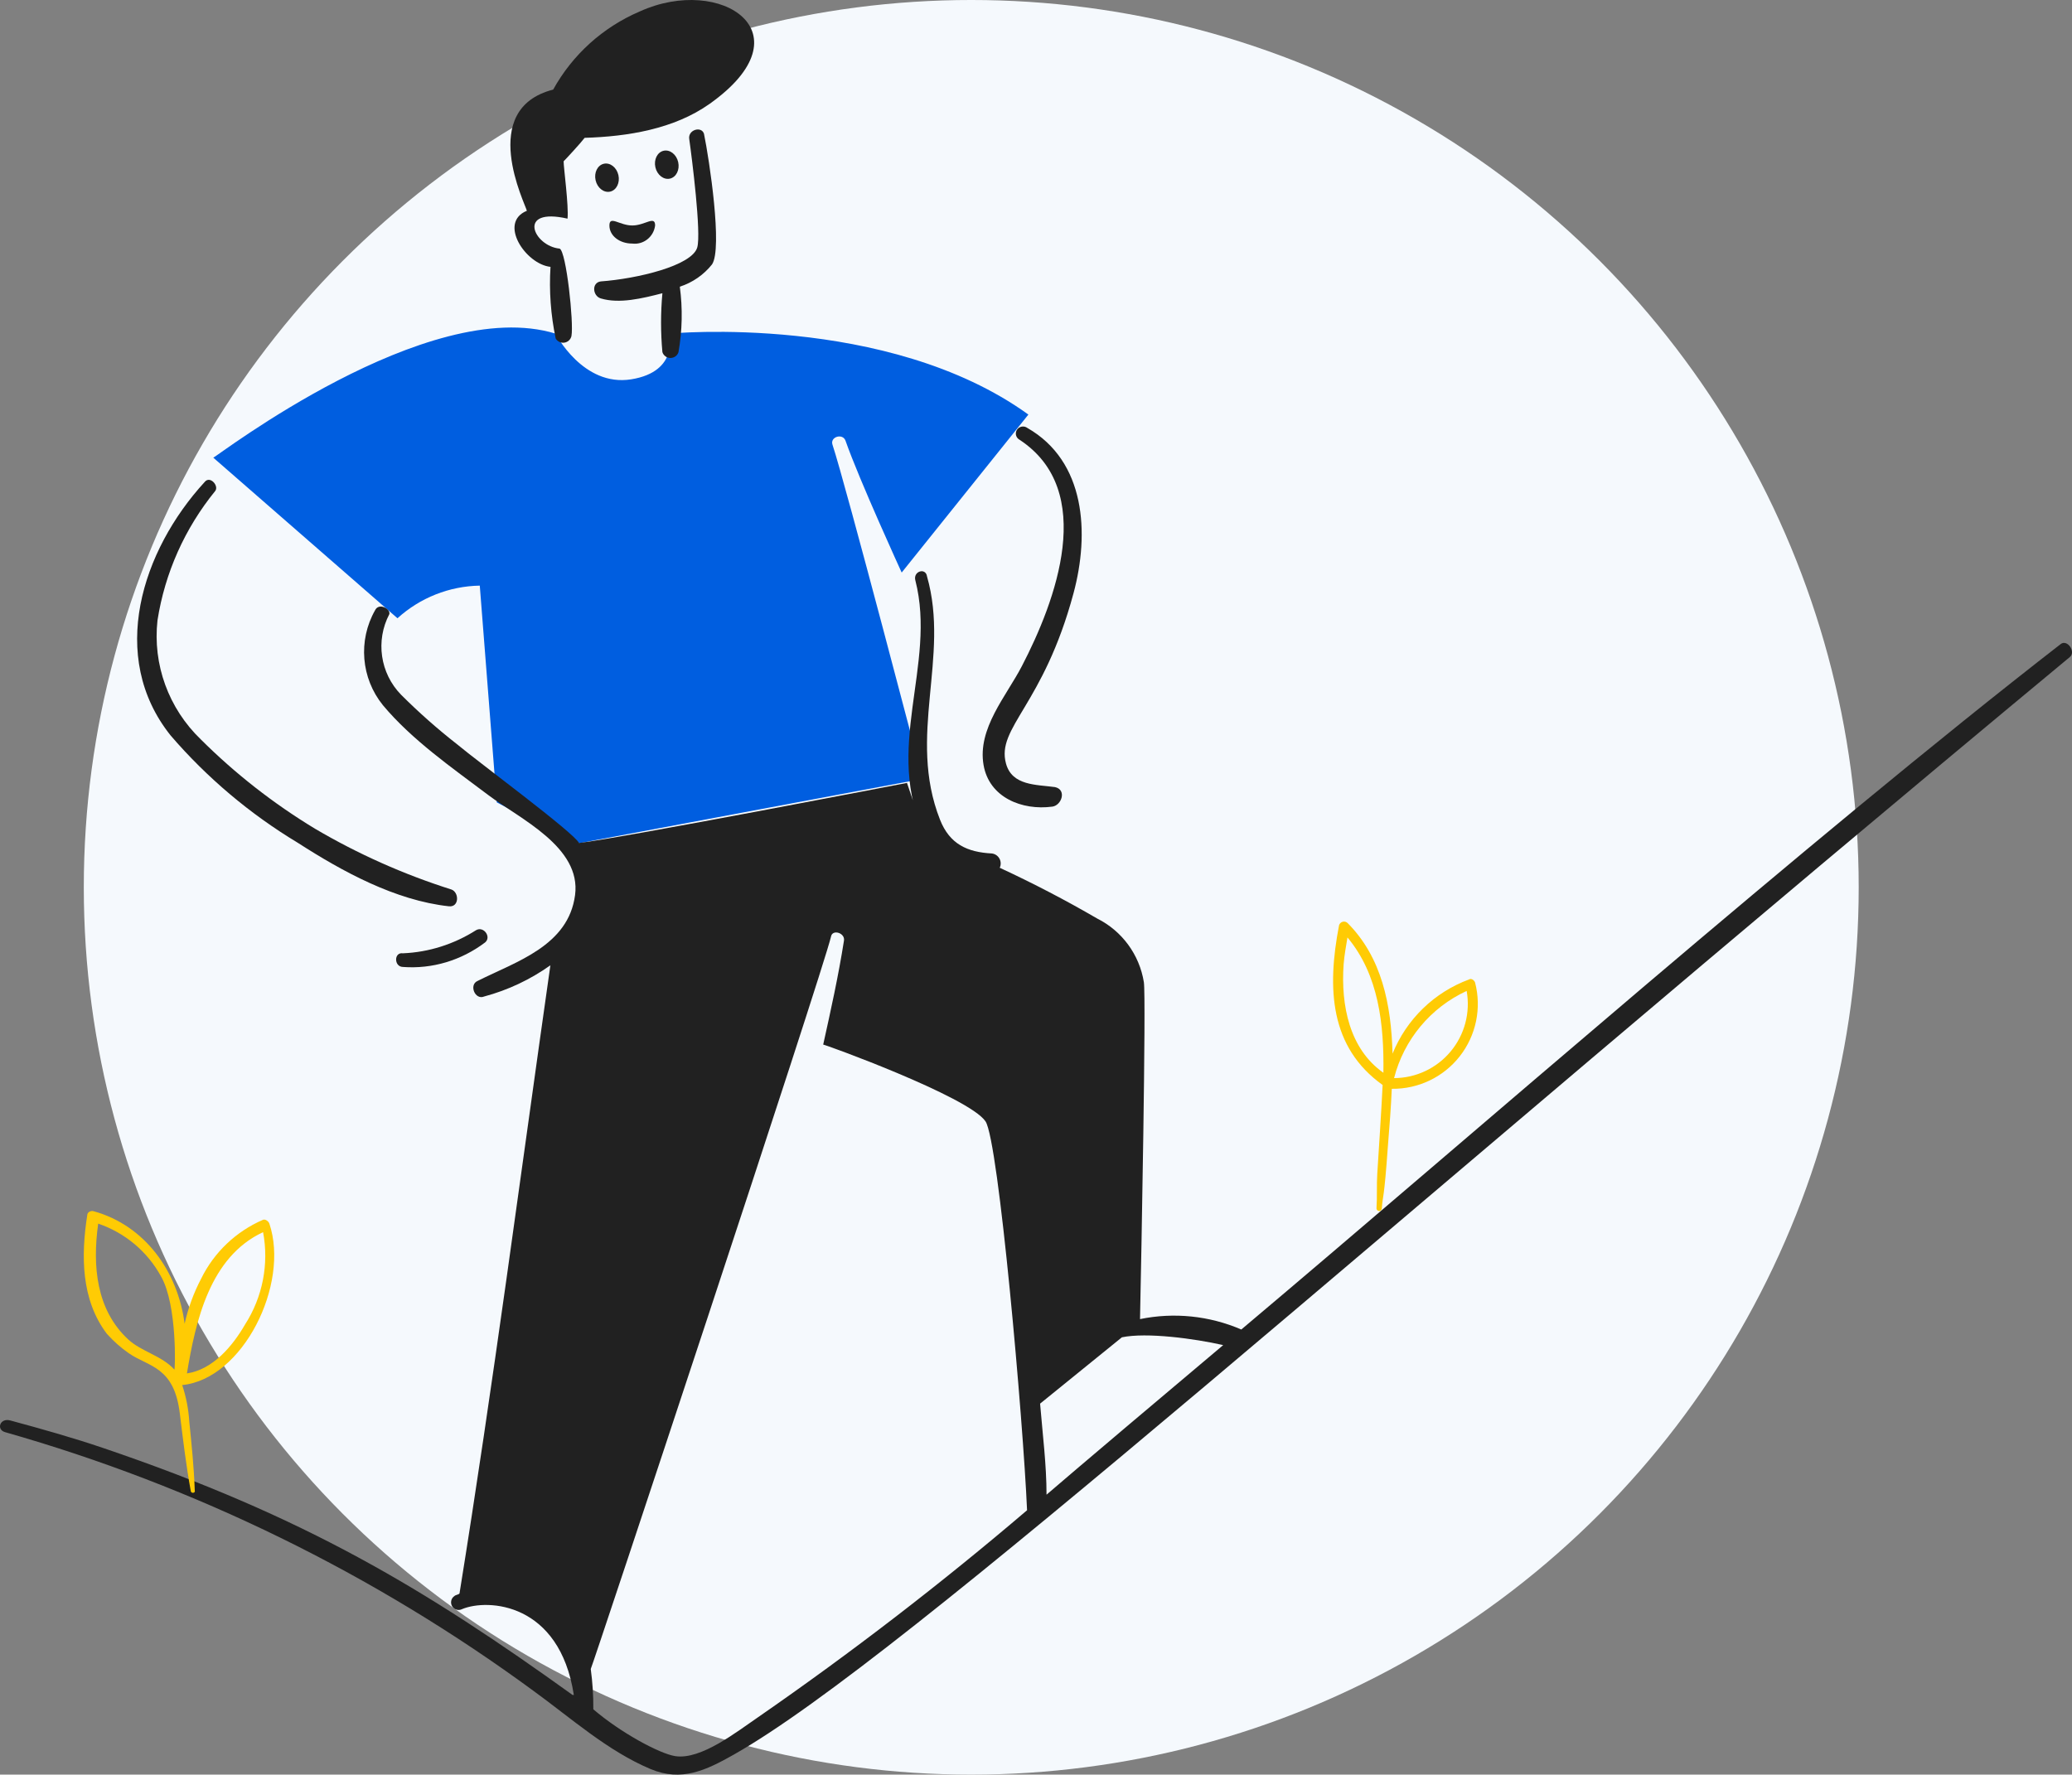<?xml version="1.0" encoding="UTF-8"?>
<svg xmlns="http://www.w3.org/2000/svg" xmlns:xlink="http://www.w3.org/1999/xlink" width="272px" height="233px" viewBox="0 0 272 233" version="1.1">
  <rect x="0" y="0" width="272" height="233" fill="#808080" stroke="none"/>
  <title>Group 6</title>
  <g id="Page-1" stroke="none" stroke-width="1" fill="none" fill-rule="evenodd">
    <g id="Group-6">
      <circle id="Oval" fill="#F5F9FD" cx="127.5" cy="116.5" r="116.5"></circle>
      <path d="M193.64,129.002 C193.538,128.701 193.138,128.399 192.837,128.601 C188.275,130.292 184.634,133.826 182.806,138.339 C182.632,131.918 181.41,125.706 176.887,121.173 C176.715,121.019 176.477,120.963 176.254,121.024 C176.031,121.085 175.855,121.255 175.785,121.475 C174.167,129.856 174.592,137.51 181.501,142.452 C181.401,144.863 180.899,152.592 180.8,154.098 C180.702,155.604 180.8,157.109 180.699,158.615 C180.687,158.748 180.751,158.877 180.865,158.947 C180.978,159.018 181.122,159.018 181.235,158.947 C181.349,158.877 181.413,158.748 181.401,158.615 C181.526,156.857 181.681,157.766 182.203,150.383 C182.404,147.874 182.605,145.365 182.706,142.955 C186.182,143.005 189.481,141.427 191.627,138.689 C193.772,135.952 194.517,132.369 193.64,129.002 L193.64,129.002 Z M176.385,126.593 C176.485,125.388 176.687,124.284 176.887,123.081 C180.999,127.999 181.701,134.524 181.603,140.848 C177.163,137.733 176.002,132.028 176.385,126.594 L176.385,126.593 Z M183.006,141.549 C184.299,136.494 187.799,132.29 192.534,130.106 C193.041,132.934 192.273,135.842 190.435,138.05 C188.597,140.258 185.877,141.54 183.006,141.552 L183.006,141.549 Z" id="Shape" fill="#FFCB04" fill-rule="nonzero"></path>
      <g id="Group" fill-rule="nonzero">
        <path d="M109.281,58.376 C108.941,57.348 110.638,56.839 110.995,57.867 C112.804,63.037 118.367,75.173 118.367,75.173 L135,54.43 C116.48,41.06 87.843,43.802 87.843,43.802 C87.843,43.802 89.216,48.773 82.87,49.803 C76.525,50.833 72.925,43.802 72.925,43.802 C56.123,38.66 28.514,59.92 28,60.09 L52.178,81.175 C55.14,78.482 58.98,76.959 62.983,76.89 L65.211,105.343 C68.429,107.006 71.523,108.896 74.471,111 L121.112,102.259 C121.112,102.259 110.995,63.518 109.281,58.376 Z" id="Path" fill="#005EE0"></path>
        <path d="M93.469,34.717 C94.876,32.655 93.121,20.979 92.412,17.551 C92.063,16.521 90.306,17.041 90.476,18.231 C90.841,20.806 92.072,30.599 91.532,32.484 C90.844,34.892 83.614,36.605 78.862,36.948 C77.631,37.118 77.798,38.86 78.862,39.18 C81.309,39.919 84.317,39.18 86.956,38.5 C86.721,41.071 86.721,43.657 86.956,46.228 C87.094,46.686 87.524,47 88.013,47 C88.501,47 88.932,46.686 89.069,46.228 C89.566,43.39 89.625,40.496 89.243,37.642 C90.917,37.096 92.388,36.078 93.469,34.717 Z" id="Path" fill="#212121"></path>
        <path d="M69.162,27.677 C65.368,29.219 68.992,34.695 72.266,35.037 C72.07,38.19 72.299,41.355 72.948,44.447 C73.183,44.846 73.642,45.06 74.101,44.985 C74.561,44.91 74.926,44.561 75.019,44.108 C75.336,42.393 74.336,32.986 73.467,32.643 C70.018,32.305 67.776,27.167 74.502,28.707 C74.672,26.996 73.989,22.034 73.989,21.178 C74.331,20.84 76.231,18.783 76.748,18.097 C82.439,17.928 88.496,16.93 93.134,13.65 C106.304,4.324 94.661,-3.349 83.995,1.499 C79.155,3.564 75.15,7.177 72.619,11.763 C62.608,14.33 68.99,26.822 69.162,27.677 Z" id="Path" fill="#212121"></path>
        <path d="M59.266,116.79 C53.005,114.808 46.994,112.129 41.348,108.804 C35.895,105.503 30.863,101.567 26.362,97.082 C22.127,93.01 20.029,87.241 20.675,81.443 C21.647,75.223 24.261,69.366 28.256,64.459 C28.768,63.786 27.574,62.421 26.879,63.27 C18.609,72.275 14.126,86.209 22.399,96.565 C27.172,102.114 32.813,106.874 39.11,110.666 C44.953,114.424 51.868,118.218 58.922,118.991 C60.301,119.149 60.291,117.162 59.266,116.79 Z" id="Path" fill="#212121"></path>
        <path d="M52.886,126.956 C56.73,127.246 60.548,126.107 63.685,123.735 C64.534,123.026 63.505,121.565 62.503,122.125 C59.589,123.979 56.282,125.025 52.886,125.165 C51.704,124.987 51.705,126.927 52.886,126.956 Z" id="Path" fill="#212121"></path>
        <path d="M129.115,100.436 C129.848,104.703 134.156,106.442 138.15,105.906 C139.368,105.737 140.063,103.683 138.494,103.342 C136.062,103.003 132.873,103.188 132.065,100.265 C130.753,95.517 136.97,92.635 140.928,77.88 C143.038,70.03 142.528,60.559 134.85,56.178 C134.571,55.978 134.202,55.944 133.89,56.09 C133.578,56.236 133.373,56.538 133.355,56.878 C133.337,57.217 133.51,57.539 133.806,57.715 C144.046,64.4 138.573,78.942 134.15,87.45 C132.103,91.397 128.29,95.644 129.115,100.436 Z" id="Path" fill="#212121"></path>
        <path d="M270.517,84.562 C237.574,110.129 193.601,148.74 162.952,174.558 C158.763,172.752 154.122,172.276 149.655,173.192 C149.823,165.507 150.471,131.018 150.161,128.963 C149.581,125.345 147.297,122.23 144.024,120.594 C139.93,118.211 135.668,115.991 131.24,113.935 C131.42,113.553 131.408,113.107 131.205,112.736 C131.003,112.364 130.636,112.112 130.218,112.057 C126.978,111.888 124.665,110.833 123.398,107.617 C119.065,96.614 124.724,86.31 121.694,75.684 C121.525,74.487 119.849,74.992 120.16,76.191 C123.028,87.346 115.82,98.407 121.523,109.826 C121.354,109.657 119.065,102.792 119.065,102.792 C119.065,102.792 81.797,109.997 76.008,110.681 C75.333,109.314 62.763,100.033 59.979,97.702 C57.407,95.689 54.959,93.523 52.648,91.213 C49.897,88.392 49.278,84.114 51.114,80.626 C51.283,79.95 49.743,79.084 49.24,80.119 C46.987,84.089 47.393,89.036 50.262,92.584 C54.07,97.148 59.384,100.834 64.071,104.367 C68.24,107.509 76.322,111.195 75.492,117.517 C74.616,124.173 67.82,126.226 62.706,128.787 C61.513,129.294 62.368,131.349 63.56,130.835 C66.677,129.999 69.621,128.611 72.252,126.738 C68.333,154.231 64.752,181.725 60.32,209.221 C60.151,209.39 59.814,209.39 59.645,209.559 C59.211,209.857 59.083,210.443 59.354,210.895 C59.625,211.347 60.201,211.51 60.668,211.266 C64.061,209.858 73.454,210.421 75.328,222.537 L75.159,222.537 C55.888,208.687 40.173,199.149 13.45,190.084 C9.517,188.751 5.461,187.613 1.346,186.498 C-0.004,186.131 -0.53,187.698 0.671,188.036 C25.631,195.14 49.126,206.648 70.052,222.018 C74.994,225.606 79.76,229.891 85.394,232.264 C89.479,233.984 92.712,232.413 96.304,230.386 C118.707,217.75 180.452,161.993 271.71,86.271 C272.554,85.573 271.372,83.893 270.517,84.562 Z M99.538,225.447 C96.797,227.306 92.034,231.109 88.627,230.57 C86.579,230.246 81.468,227.496 77.888,224.423 C77.902,222.652 77.789,220.883 77.55,219.129 C77.719,218.96 108.064,127.426 109.086,122.986 C109.255,121.962 110.953,122.479 110.792,123.493 C110.068,128.097 109.086,132.544 108.064,137.155 C107.895,136.986 127.177,143.972 129.372,147.231 C131.093,149.781 134.316,186.506 134.827,198.289 C123.527,207.93 111.749,216.994 99.538,225.447 L99.538,225.447 Z M137.382,196.245 C137.382,192.317 136.875,188.391 136.538,184.292 L147.277,175.582 C150.517,174.906 156.824,175.751 160.573,176.607 C155.28,181.047 139.936,194.026 137.382,196.245 L137.382,196.245 Z" id="Shape" fill="#212121"></path>
        <path d="M78.149,23.33 C78.149,24.365 78.836,25.205 79.684,25.205 C80.531,25.205 81.219,24.365 81.219,23.33 C81.219,22.294 80.531,21.454 79.684,21.454 C78.836,21.454 78.149,22.294 78.149,23.33 Z" id="Path" fill="#212121" transform="translate(79.684, 23.33) rotate(-12.78) translate(-79.684, -23.33) "></path>
        <path d="M85.997,21.622 C85.997,22.658 86.684,23.498 87.531,23.498 C88.379,23.498 89.066,22.658 89.066,21.622 C89.066,20.587 88.379,19.747 87.531,19.747 C86.684,19.747 85.997,20.587 85.997,21.622 L85.997,21.622 Z" id="Path" fill="#212121" transform="translate(87.531, 21.622) rotate(-12.78) translate(-87.531, -21.622) "></path>
        <path d="M80,29.604 C80,28.245 81.333,29.604 83.001,29.604 C84.669,29.604 86,28.245 86,29.604 C85.813,31.102 84.472,32.163 83.001,31.979 C81.333,31.979 80,30.961 80,29.604 Z" id="Path" fill="#212121"></path>
      </g>
      <path d="M16.909,177.675 C19.514,179.478 22.874,179.376 23.61,185.624 C24.023,188.988 24.435,192.452 25.053,195.815 C25.156,196.121 25.672,196.02 25.568,195.713 C25.465,192.656 25.156,189.701 24.848,186.644 C24.747,185.014 24.435,183.404 23.919,181.853 C31.885,181.066 38.048,168.631 35.361,160.656 C35.258,160.351 34.845,160.045 34.536,160.148 C30.976,161.686 28.091,164.434 26.401,167.893 C25.421,169.761 24.693,171.748 24.236,173.803 C23.342,166.896 18.984,160.867 12.28,159.026 C11.97,158.924 11.455,159.128 11.455,159.536 C10.629,164.843 10.629,170.644 14.032,175.128 C14.888,176.084 15.854,176.939 16.909,177.675 Z M34.536,161.778 C35.323,165.971 34.476,170.303 32.166,173.904 C30.517,176.758 27.94,179.816 24.538,180.324 C25.672,173.498 27.527,165.033 34.536,161.778 Z M12.89,160.656 C16.42,161.861 19.364,164.334 21.137,167.585 C23.302,171.356 22.991,180.018 22.889,179.82 C21.239,177.985 18.565,177.476 16.807,175.84 C12.651,171.973 12.11,166.254 12.89,160.656 L12.89,160.656 Z" id="Shape" fill="#FFCB04" fill-rule="nonzero"></path>
    </g>
  </g>
</svg>
